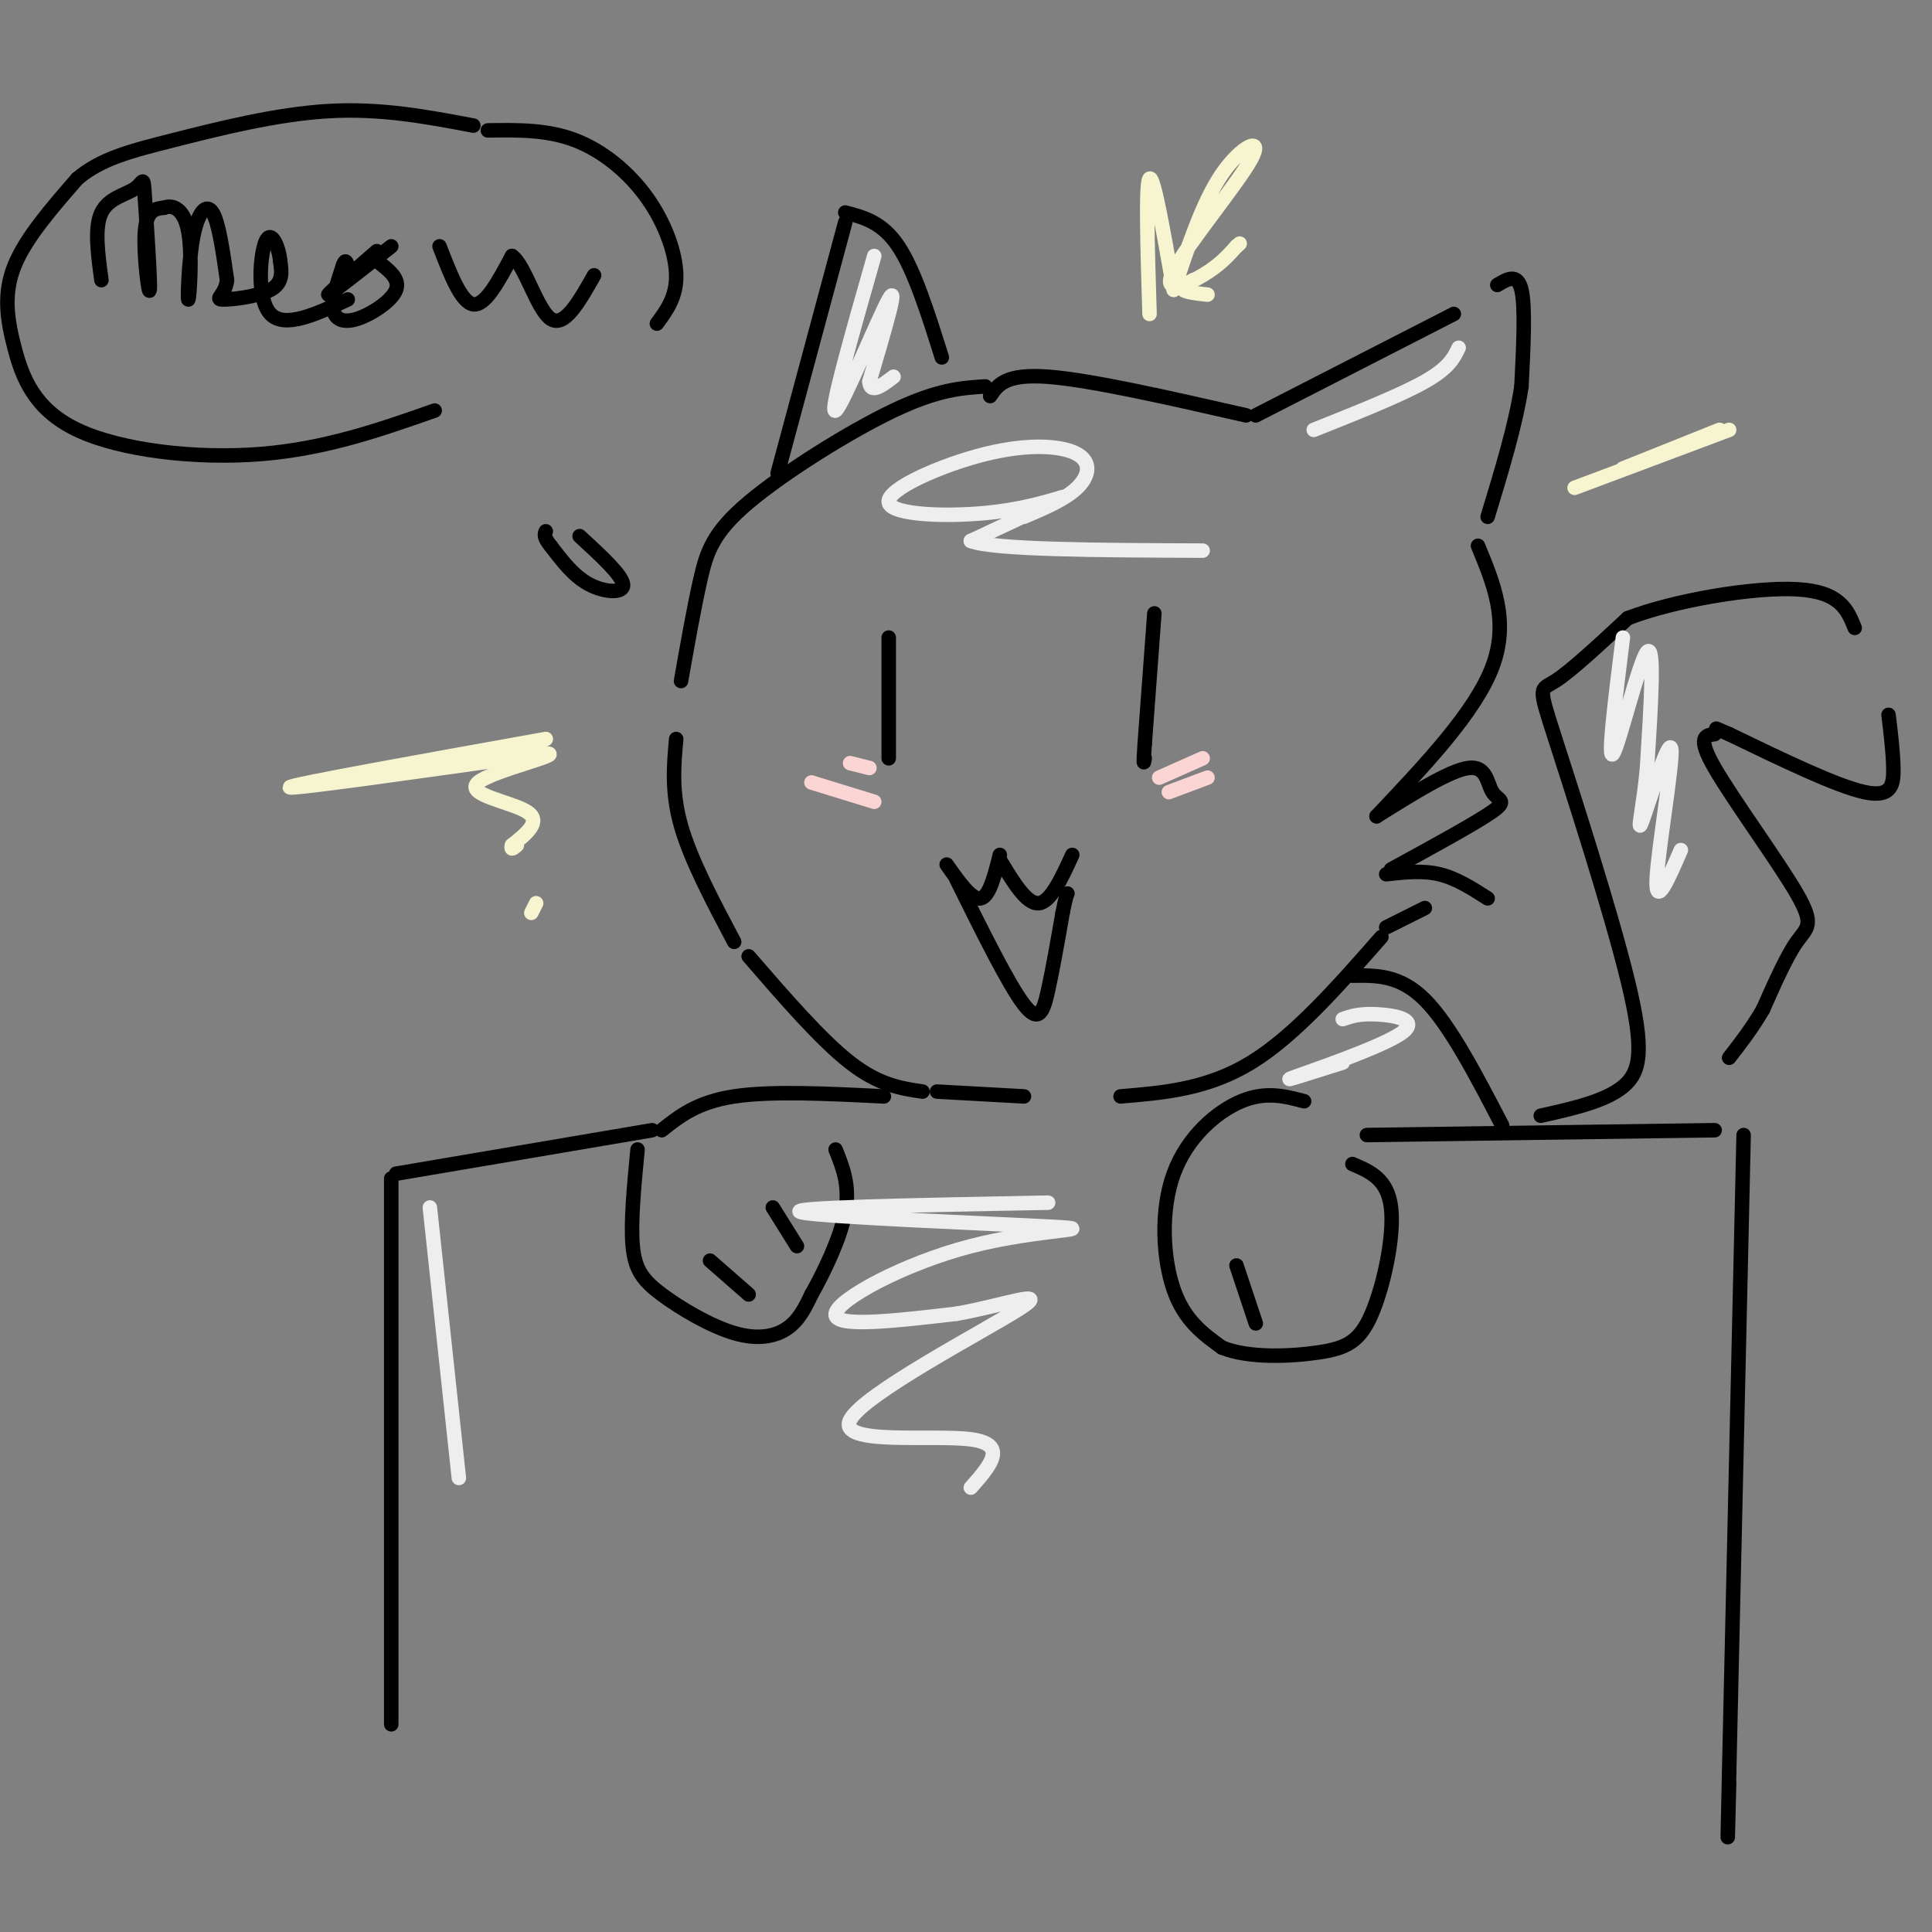 <svg viewBox='0 0 400 400' version='1.1' xmlns='http://www.w3.org/2000/svg' xmlns:xlink='http://www.w3.org/1999/xlink'><rect x="0" y="0" width="400" height="400" fill="#808080" stroke="none"/><g fill='none' stroke='rgb(0,0,0)' stroke-width='3' stroke-linecap='round' stroke-linejoin='round'><path d='M204,80c-4.911,0.315 -9.821,0.631 -19,5c-9.179,4.369 -22.625,12.792 -30,19c-7.375,6.208 -8.679,10.202 -10,16c-1.321,5.798 -2.661,13.399 -4,21'/><path d='M140,153c-0.500,5.500 -1.000,11.000 1,18c2.000,7.000 6.500,15.500 11,24'/><path d='M155,198c7.500,8.667 15.000,17.333 21,22c6.000,4.667 10.500,5.333 15,6'/><path d='M194,226c0.000,0.000 18.000,1.000 18,1'/><path d='M205,82c1.583,-2.333 3.167,-4.667 12,-4c8.833,0.667 24.917,4.333 41,8'/><path d='M260,86c0.000,0.000 41.000,-21.000 41,-21'/><path d='M310,59c2.083,-1.250 4.167,-2.500 5,1c0.833,3.500 0.417,11.750 0,20'/><path d='M315,80c-1.167,7.833 -4.083,17.417 -7,27'/><path d='M161,98c0.000,0.000 14.000,-52.000 14,-52'/><path d='M175,44c3.833,1.000 7.667,2.000 11,7c3.333,5.000 6.167,14.000 9,23'/><path d='M306,113c3.250,7.833 6.500,15.667 3,25c-3.500,9.333 -13.750,20.167 -24,31'/><path d='M285,169c7.589,-4.744 15.179,-9.488 19,-10c3.821,-0.512 3.875,3.208 5,5c1.125,1.792 3.321,1.655 0,4c-3.321,2.345 -12.161,7.173 -21,12'/><path d='M287,181c3.750,-0.417 7.500,-0.833 11,0c3.500,0.833 6.750,2.917 10,5'/><path d='M295,188c0.000,0.000 -8.000,4.000 -8,4'/><path d='M286,194c-9.000,10.250 -18.000,20.500 -27,26c-9.000,5.500 -18.000,6.250 -27,7'/><path d='M184,132c0.000,0.000 0.000,25.000 0,25'/><path d='M239,127c0.000,0.000 -2.000,27.000 -2,27'/><path d='M237,154c-0.333,5.000 -0.167,4.000 0,3'/><path d='M196,179c2.583,3.667 5.167,7.333 7,7c1.833,-0.333 2.917,-4.667 4,-9'/><path d='M207,178c2.750,4.583 5.500,9.167 8,9c2.500,-0.167 4.750,-5.083 7,-10'/><path d='M198,182c5.422,10.956 10.844,21.911 14,26c3.156,4.089 4.044,1.311 5,-3c0.956,-4.311 1.978,-10.156 3,-16'/><path d='M220,189c0.667,-3.333 0.833,-3.667 1,-4'/><path d='M120,111c4.400,4.044 8.800,8.089 9,10c0.200,1.911 -3.800,1.689 -7,0c-3.200,-1.689 -5.600,-4.844 -8,-8'/><path d='M114,113c-1.500,-1.833 -1.250,-2.417 -1,-3'/><path d='M21,58c-0.744,-5.468 -1.488,-10.936 0,-14c1.488,-3.064 5.208,-3.724 7,-5c1.792,-1.276 1.656,-3.167 2,2c0.344,5.167 1.170,17.391 1,19c-0.170,1.609 -1.334,-7.397 -1,-12c0.334,-4.603 2.167,-4.801 4,-5'/><path d='M34,43c1.753,-0.668 4.135,0.161 5,5c0.865,4.839 0.211,13.689 0,14c-0.211,0.311 0.020,-7.916 1,-13c0.980,-5.084 2.709,-7.024 4,-5c1.291,2.024 2.146,8.012 3,14'/><path d='M47,58c-0.333,3.119 -2.667,3.917 -1,4c1.667,0.083 7.333,-0.548 10,-2c2.667,-1.452 2.333,-3.726 2,-6'/><path d='M58,54c-0.238,-2.762 -1.833,-6.667 -3,-4c-1.167,2.667 -1.905,11.905 1,15c2.905,3.095 9.452,0.048 16,-3'/><path d='M78,52c-5.250,4.583 -10.500,9.167 -10,9c0.500,-0.167 6.750,-5.083 13,-10'/><path d='M91,51c2.250,5.833 4.500,11.667 7,12c2.500,0.333 5.250,-4.833 8,-10'/><path d='M106,53c2.622,1.733 5.178,11.067 8,13c2.822,1.933 5.911,-3.533 9,-9'/><path d='M78,54c2.435,1.851 4.869,3.702 4,6c-0.869,2.298 -5.042,5.042 -8,6c-2.958,0.958 -4.702,0.131 -5,-2c-0.298,-2.131 0.851,-5.565 2,-9'/><path d='M71,55c0.500,-1.500 0.750,-0.750 1,0'/><path d='M90,85c-11.285,3.962 -22.571,7.923 -36,9c-13.429,1.077 -29.002,-0.732 -38,-5c-8.998,-4.268 -11.423,-10.995 -13,-17c-1.577,-6.005 -2.308,-11.287 0,-17c2.308,-5.713 7.654,-11.856 13,-18'/><path d='M16,37c4.988,-4.202 10.958,-5.708 20,-8c9.042,-2.292 21.155,-5.369 32,-6c10.845,-0.631 20.423,1.185 30,3'/><path d='M101,27c6.113,-0.095 12.226,-0.190 18,2c5.774,2.190 11.208,6.667 15,12c3.792,5.333 5.940,11.524 6,16c0.060,4.476 -1.970,7.238 -4,10'/><path d='M183,227c-11.667,-0.583 -23.333,-1.167 -31,0c-7.667,1.167 -11.333,4.083 -15,7'/><path d='M132,238c-0.727,7.560 -1.455,15.120 -1,20c0.455,4.880 2.091,7.081 6,10c3.909,2.919 10.091,6.555 15,8c4.909,1.445 8.545,0.699 11,-1c2.455,-1.699 3.727,-4.349 5,-7'/><path d='M168,268c2.422,-4.289 5.978,-11.511 7,-17c1.022,-5.489 -0.489,-9.244 -2,-13'/><path d='M270,228c-3.970,-1.054 -7.940,-2.107 -13,0c-5.060,2.107 -11.208,7.375 -14,15c-2.792,7.625 -2.226,17.607 0,24c2.226,6.393 6.113,9.196 10,12'/><path d='M253,279c5.499,2.246 14.247,1.860 20,1c5.753,-0.860 8.510,-2.193 11,-8c2.490,-5.807 4.711,-16.088 4,-22c-0.711,-5.912 -4.356,-7.456 -8,-9'/><path d='M147,261c0.000,0.000 8.000,7.000 8,7'/><path d='M160,250c0.000,0.000 5.000,8.000 5,8'/><path d='M256,262c0.000,0.000 4.000,12.000 4,12'/><path d='M135,234c0.000,0.000 -53.000,9.000 -53,9'/><path d='M81,244c0.000,0.000 0.000,113.000 0,113'/><path d='M283,235c0.000,0.000 72.000,-1.000 72,-1'/><path d='M361,235c0.000,0.000 -3.000,132.000 -3,132'/><path d='M358,367c-0.500,22.333 -0.250,12.167 0,2'/><path d='M280,202c4.917,-0.083 9.833,-0.167 15,5c5.167,5.167 10.583,15.583 16,26'/><path d='M319,231c6.641,-1.485 13.282,-2.970 17,-6c3.718,-3.030 4.512,-7.606 1,-22c-3.512,-14.394 -11.330,-38.606 -15,-50c-3.670,-11.394 -3.191,-9.970 0,-12c3.191,-2.030 9.096,-7.515 15,-13'/><path d='M337,128c9.578,-3.711 26.022,-6.489 35,-6c8.978,0.489 10.489,4.244 12,8'/><path d='M391,148c0.467,3.822 0.933,7.644 1,11c0.067,3.356 -0.267,6.244 -6,5c-5.733,-1.244 -16.867,-6.622 -28,-12'/><path d='M358,152c-4.667,-2.000 -2.333,-1.000 0,0'/><path d='M355,152c-1.881,0.232 -3.762,0.464 0,7c3.762,6.536 13.167,19.375 17,26c3.833,6.625 2.095,7.036 0,10c-2.095,2.964 -4.548,8.482 -7,14'/><path d='M365,209c-2.333,4.000 -4.667,7.000 -7,10'/></g>
<g fill='none' stroke='rgb(251,212,212)' stroke-width='3' stroke-linecap='round' stroke-linejoin='round'><path d='M240,161c0.000,0.000 9.000,-4.000 9,-4'/><path d='M242,164c0.000,0.000 8.000,-3.000 8,-3'/><path d='M176,158c0.000,0.000 4.000,1.000 4,1'/><path d='M168,162c0.000,0.000 13.000,4.000 13,4'/></g>
<g fill='none' stroke='rgb(247,245,208)' stroke-width='3' stroke-linecap='round' stroke-linejoin='round'><path d='M238,65c-0.417,-13.583 -0.833,-27.167 0,-28c0.833,-0.833 2.917,11.083 5,23'/><path d='M243,60c3.026,-9.124 6.051,-18.249 10,-24c3.949,-5.751 8.821,-8.129 6,-3c-2.821,5.129 -13.337,17.766 -16,23c-2.663,5.234 2.525,3.067 6,1c3.475,-2.067 5.238,-4.033 7,-6'/><path d='M256,51c1.167,-1.000 0.583,-0.500 0,0'/><path d='M247,58c-1.250,0.750 -2.500,1.500 -2,2c0.500,0.500 2.750,0.750 5,1'/><path d='M113,153c-26.500,4.750 -53.000,9.500 -53,10c0.000,0.500 26.500,-3.250 53,-7'/><path d='M113,156c4.405,0.000 -11.083,3.500 -14,6c-2.917,2.500 6.738,4.000 10,6c3.262,2.000 0.131,4.500 -3,7'/><path d='M106,175c-0.333,1.167 0.333,0.583 1,0'/><path d='M111,187c0.000,0.000 -1.000,2.000 -1,2'/><path d='M336,97c0.000,0.000 20.000,-8.000 20,-8'/><path d='M358,89c0.000,0.000 -32.000,12.000 -32,12'/></g>
<g fill='none' stroke='rgb(238,238,238)' stroke-width='3' stroke-linecap='round' stroke-linejoin='round'><path d='M212,107c4.273,-1.817 8.546,-3.635 11,-6c2.454,-2.365 3.090,-5.278 0,-7c-3.090,-1.722 -9.905,-2.251 -19,0c-9.095,2.251 -20.469,7.284 -20,10c0.469,2.716 12.780,3.116 22,2c9.220,-1.116 15.349,-3.747 14,-3c-1.349,0.747 -10.174,4.874 -19,9'/><path d='M201,112c4.833,1.833 26.417,1.917 48,2'/><path d='M217,249c-27.695,0.515 -55.391,1.030 -51,2c4.391,0.970 40.868,2.394 52,3c11.132,0.606 -3.080,0.394 -17,4c-13.920,3.606 -27.549,11.030 -28,14c-0.451,2.970 12.274,1.485 25,0'/><path d='M198,272c9.332,-1.589 20.161,-5.560 13,-1c-7.161,4.560 -32.313,17.651 -35,23c-2.687,5.349 17.089,2.957 25,4c7.911,1.043 3.955,5.522 0,10'/><path d='M89,250c0.000,0.000 6.000,56.000 6,56'/><path d='M278,211c1.679,-0.589 3.357,-1.179 7,-1c3.643,0.179 9.250,1.125 5,4c-4.250,2.875 -18.357,7.679 -22,9c-3.643,1.321 3.179,-0.839 10,-3'/><path d='M336,132c-1.622,13.000 -3.244,26.000 -2,24c1.244,-2.000 5.356,-19.000 7,-21c1.644,-2.000 0.822,11.000 0,24'/><path d='M341,159c-0.654,7.563 -2.289,14.470 -1,11c1.289,-3.470 5.501,-17.319 6,-15c0.499,2.319 -2.715,20.805 -3,27c-0.285,6.195 2.357,0.097 5,-6'/><path d='M181,53c-4.689,16.444 -9.378,32.889 -8,32c1.378,-0.889 8.822,-19.111 11,-23c2.178,-3.889 -0.911,6.556 -4,17'/><path d='M180,79c0.167,2.667 2.583,0.833 5,-1'/><path d='M272,89c9.000,-3.583 18.000,-7.167 23,-10c5.000,-2.833 6.000,-4.917 7,-7'/></g>
</svg>